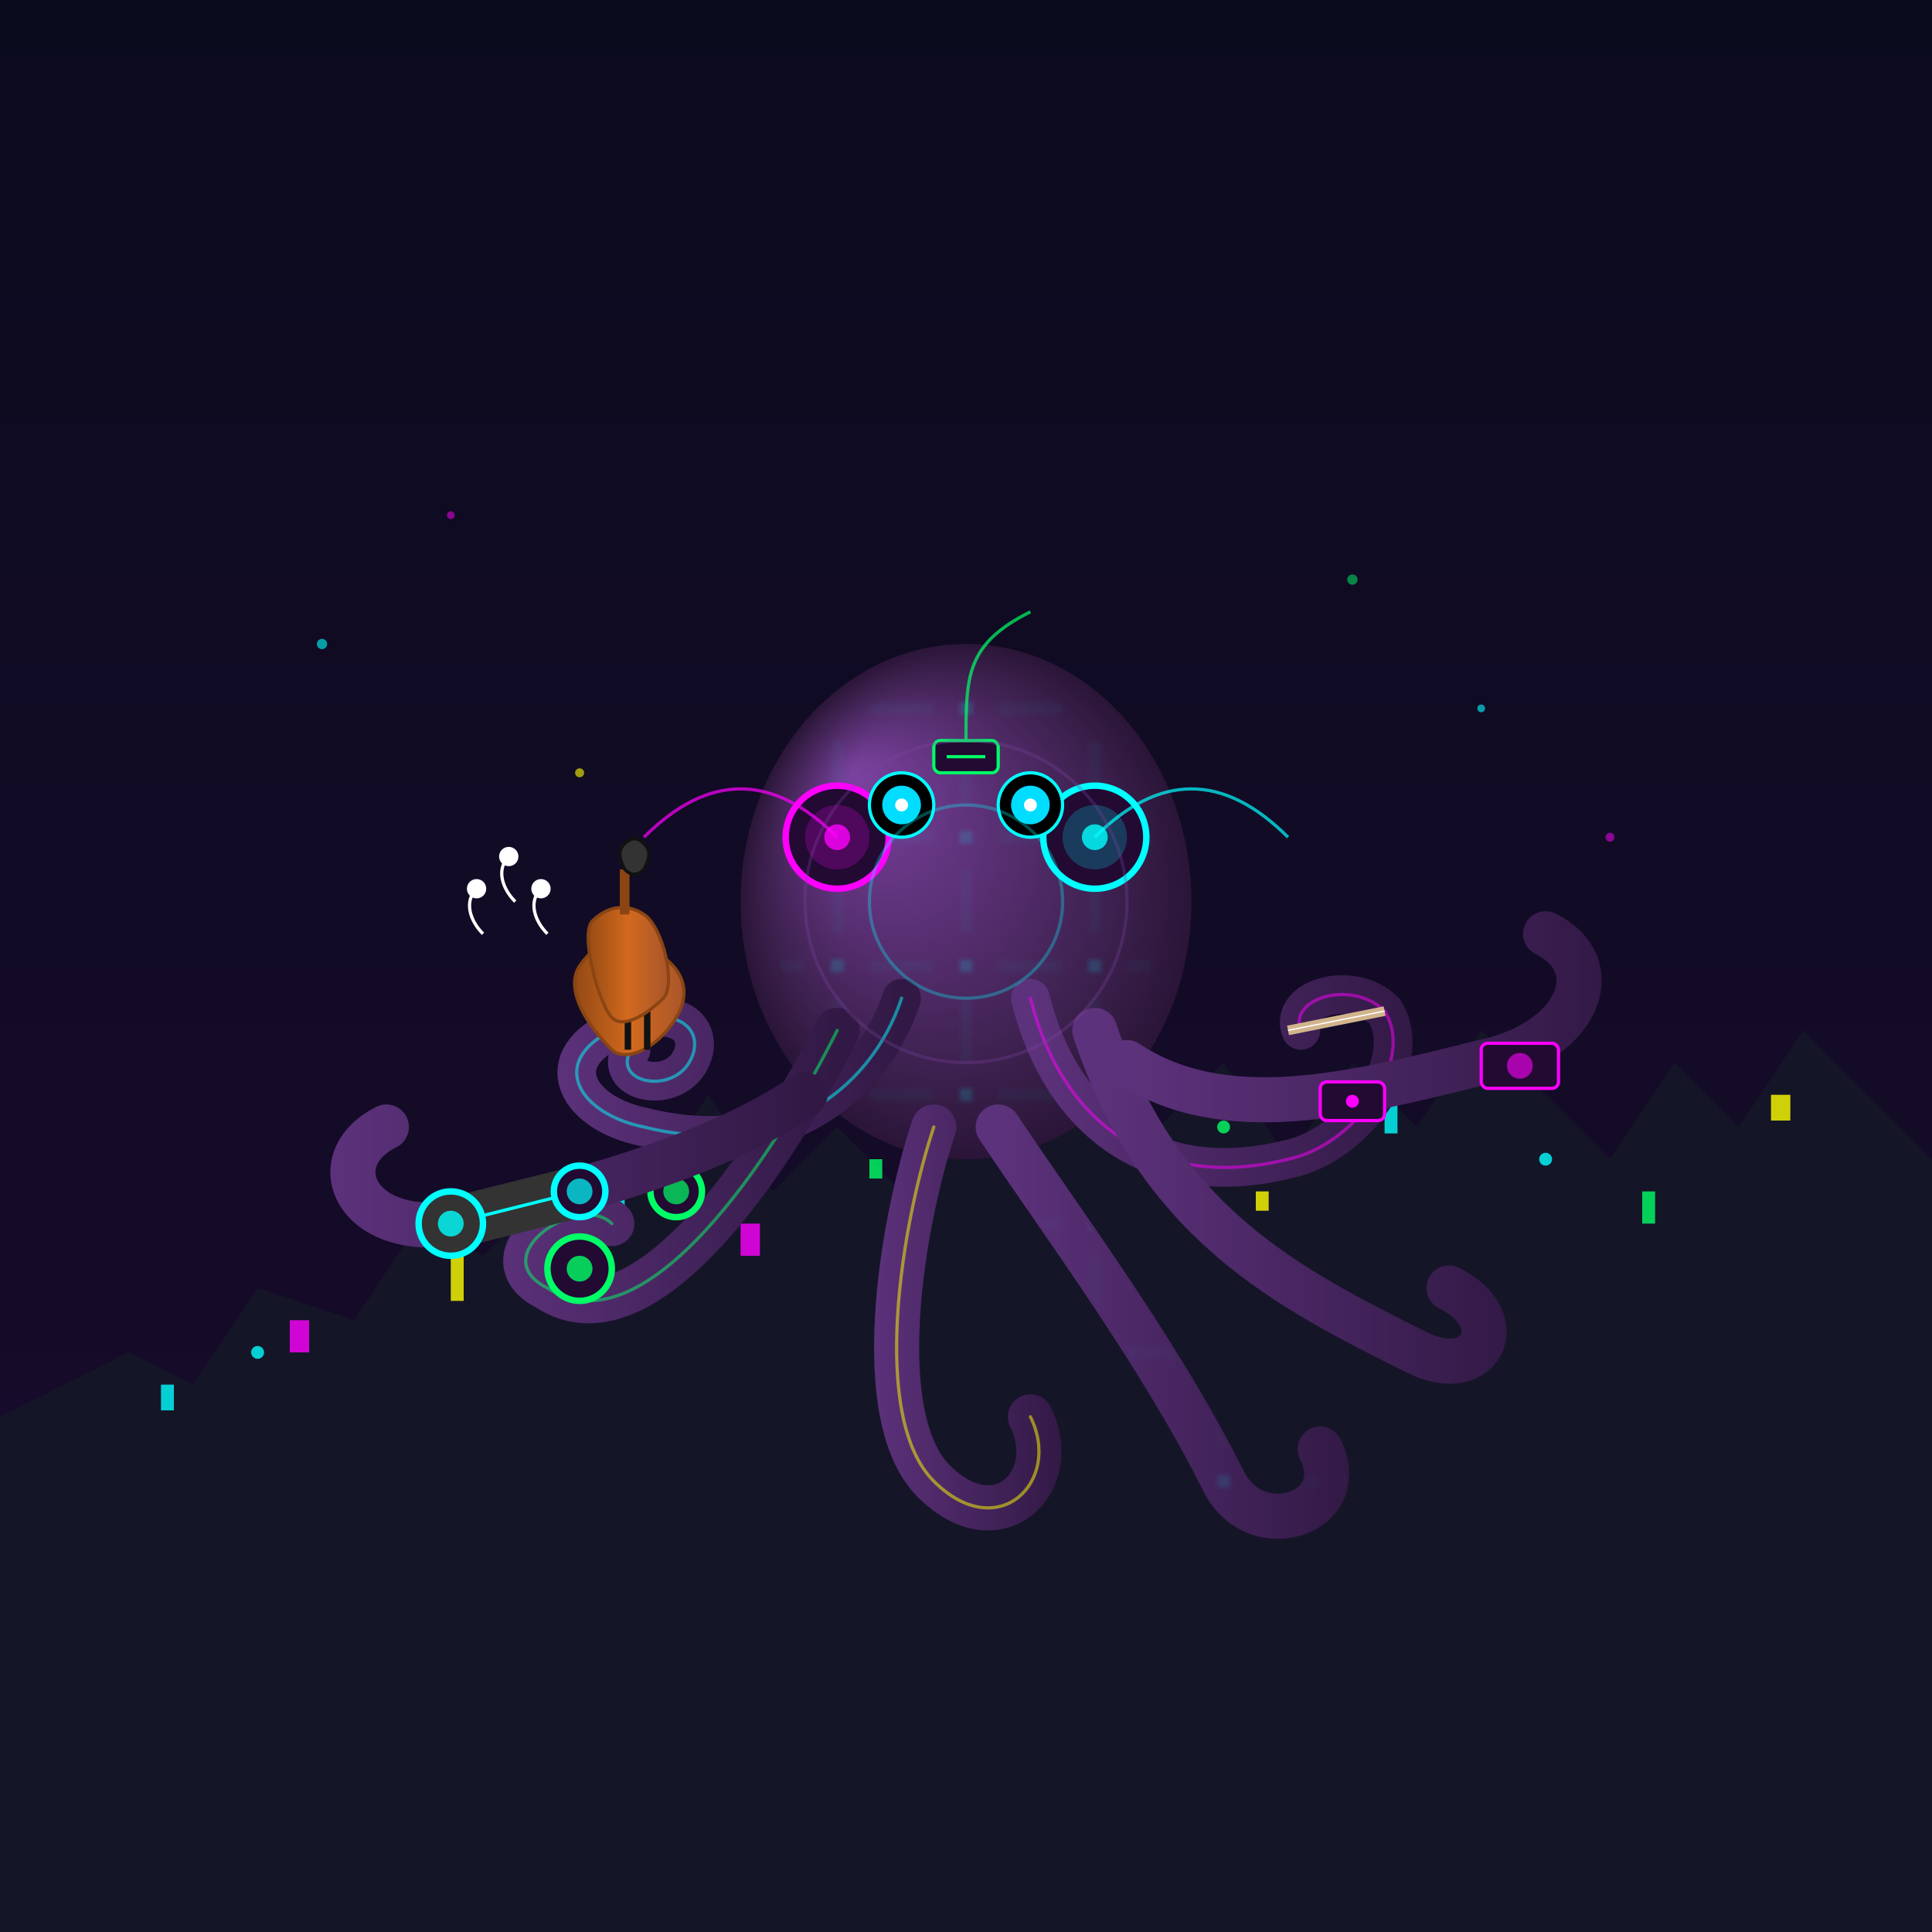 <svg xmlns="http://www.w3.org/2000/svg" viewBox="0 0 300 300">
  <defs>
    <!-- Background gradient -->
    <linearGradient id="bg-gradient" x1="0%" y1="0%" x2="0%" y2="100%">
      <stop offset="0%" stop-color="#0B0B1E" />
      <stop offset="100%" stop-color="#1A0B2E" />
    </linearGradient>
    
    <!-- Neon glow filters -->
    <filter id="neon-purple" x="-20%" y="-20%" width="140%" height="140%">
      <feGaussianBlur stdDeviation="2" result="blur" />
      <feFlood flood-color="#FF00FF" flood-opacity="0.5" result="color" />
      <feComposite in="color" in2="blur" operator="in" result="glow" />
      <feMerge>
        <feMergeNode in="glow" />
        <feMergeNode in="SourceGraphic" />
      </feMerge>
    </filter>
    
    <filter id="neon-blue" x="-20%" y="-20%" width="140%" height="140%">
      <feGaussianBlur stdDeviation="2" result="blur" />
      <feFlood flood-color="#00FFFF" flood-opacity="0.5" result="color" />
      <feComposite in="color" in2="blur" operator="in" result="glow" />
      <feMerge>
        <feMergeNode in="glow" />
        <feMergeNode in="SourceGraphic" />
      </feMerge>
    </filter>
    
    <!-- Octopus body gradient -->
    <radialGradient id="octopus-body" cx="50%" cy="50%" r="50%" fx="25%" fy="25%">
      <stop offset="0%" stop-color="#7B42A0" />
      <stop offset="80%" stop-color="#3A1F4B" />
      <stop offset="100%" stop-color="#2A1537" />
    </radialGradient>
    
    <!-- Tentacle gradient -->
    <linearGradient id="tentacle-gradient" x1="0%" y1="0%" x2="100%" y2="0%">
      <stop offset="0%" stop-color="#5D327C" />
      <stop offset="100%" stop-color="#321945" />
    </linearGradient>
    
    <!-- Tech pattern -->
    <pattern id="circuit-pattern" patternUnits="userSpaceOnUse" width="20" height="20">
      <rect width="20" height="20" fill="none" />
      <path d="M0,10 h5 M10,0 v5 M20,10 h-5 M10,20 v-5" stroke="#00FFFF" stroke-width="0.5" opacity="0.3" />
      <circle cx="10" cy="10" r="1" fill="#00FFFF" opacity="0.5" />
    </pattern>
    
    <!-- Violin gradient -->
    <linearGradient id="violin-gradient" x1="0%" y1="0%" x2="100%" y2="0%">
      <stop offset="0%" stop-color="#8B4513" />
      <stop offset="50%" stop-color="#D2691E" />
      <stop offset="100%" stop-color="#A0522D" />
    </linearGradient>
  </defs>
  
  <!-- Background -->
  <rect x="0" y="0" width="300" height="300" fill="url(#bg-gradient)" />
  
  <!-- Cyberpunk city skyline silhouette -->
  <path d="M0,220 L20,210 L30,215 L40,200 L55,205 L65,190 L75,195 L90,180 L100,185 L110,170 
           L120,185 L130,175 L140,185 L150,160 L160,170 L170,155 L180,175 L190,165 L200,180 
           L210,165 L220,175 L230,160 L240,170 L250,180 L260,165 L270,175 L280,160 L290,170 L300,180
           L300,300 L0,300 Z" 
        fill="#151528" />
  
  <!-- City lights and details -->
  <g opacity="0.8">
    <rect x="25" y="215" width="2" height="4" fill="#00FFFF" />
    <rect x="45" y="205" width="3" height="5" fill="#FF00FF" />
    <rect x="70" y="195" width="2" height="7" fill="#FFFF00" />
    <rect x="95" y="185" width="2" height="3" fill="#00FFFF" />
    <rect x="115" y="190" width="3" height="5" fill="#FF00FF" />
    <rect x="135" y="180" width="2" height="3" fill="#00FF66" />
    <rect x="155" y="165" width="2" height="7" fill="#00FFFF" />
    <rect x="175" y="160" width="3" height="4" fill="#FF00FF" />
    <rect x="195" y="185" width="2" height="3" fill="#FFFF00" />
    <rect x="215" y="170" width="2" height="6" fill="#00FFFF" />
    <rect x="235" y="165" width="3" height="3" fill="#FF00FF" />
    <rect x="255" y="185" width="2" height="5" fill="#00FF66" />
    <rect x="275" y="170" width="3" height="4" fill="#FFFF00" />
    
    <!-- Animated lights -->
    <circle cx="40" cy="210" r="1" fill="#00FFFF">
      <animate attributeName="opacity" values="0.2;1;0.2" dur="3s" repeatCount="indefinite" />
    </circle>
    <circle cx="90" cy="190" r="1" fill="#FF00FF">
      <animate attributeName="opacity" values="0.2;1;0.2" dur="2s" repeatCount="indefinite" />
    </circle>
    <circle cx="140" cy="195" r="1" fill="#FFFF00">
      <animate attributeName="opacity" values="0.2;1;0.2" dur="4s" repeatCount="indefinite" />
    </circle>
    <circle cx="190" cy="175" r="1" fill="#00FF66">
      <animate attributeName="opacity" values="0.2;1;0.2" dur="3.5s" repeatCount="indefinite" />
    </circle>
    <circle cx="240" cy="180" r="1" fill="#00FFFF">
      <animate attributeName="opacity" values="0.2;1;0.2" dur="2.5s" repeatCount="indefinite" />
    </circle>
  </g>
  
  <!-- Floating digital particles -->
  <g>
    <circle cx="50" cy="100" r="0.8" fill="#00FFFF" opacity="0.6">
      <animate attributeName="cy" values="100;90;100" dur="5s" repeatCount="indefinite" />
    </circle>
    <circle cx="70" cy="80" r="0.6" fill="#FF00FF" opacity="0.5">
      <animate attributeName="cy" values="80;70;80" dur="4s" repeatCount="indefinite" />
    </circle>
    <circle cx="90" cy="120" r="0.7" fill="#FFFF00" opacity="0.6">
      <animate attributeName="cy" values="120;110;120" dur="6s" repeatCount="indefinite" />
    </circle>
    <circle cx="210" cy="90" r="0.8" fill="#00FF66" opacity="0.5">
      <animate attributeName="cy" values="90;80;90" dur="5.5s" repeatCount="indefinite" />
    </circle>
    <circle cx="230" cy="110" r="0.6" fill="#00FFFF" opacity="0.6">
      <animate attributeName="cy" values="110;100;110" dur="4.5s" repeatCount="indefinite" />
    </circle>
    <circle cx="250" cy="130" r="0.7" fill="#FF00FF" opacity="0.5">
      <animate attributeName="cy" values="130;120;130" dur="5s" repeatCount="indefinite" />
    </circle>
  </g>
  
  <!-- Octopus main body -->
  <ellipse cx="150" cy="140" rx="35" ry="40" fill="url(#octopus-body)" />
  <ellipse cx="150" cy="140" rx="30" ry="35" fill="url(#circuit-pattern)" opacity="0.4" />
  
  <!-- Cybernetic implants on body -->
  <circle cx="170" cy="130" r="8" fill="#220A33" stroke="#00FFFF" stroke-width="1" />
  <circle cx="170" cy="130" r="5" fill="#00FFFF" opacity="0.2" />
  <circle cx="170" cy="130" r="2" fill="#00FFFF" opacity="0.8" />
  
  <circle cx="130" cy="130" r="8" fill="#220A33" stroke="#FF00FF" stroke-width="1" />
  <circle cx="130" cy="130" r="5" fill="#FF00FF" opacity="0.2" />
  <circle cx="130" cy="130" r="2" fill="#FF00FF" opacity="0.8" />
  
  <rect x="145" y="115" width="10" height="5" fill="#220A33" stroke="#00FF66" stroke-width="0.5" rx="1" />
  <line x1="147" y1="117.5" x2="153" y2="117.5" stroke="#00FF66" stroke-width="0.5" />
  
  <!-- Octopus eyes - tech enhanced -->
  <circle cx="140" cy="125" r="5" fill="black" stroke="#00FFFF" stroke-width="0.5" />
  <circle cx="140" cy="125" r="3" fill="#00DDFF" />
  <circle cx="140" cy="125" r="1" fill="white" />
  
  <circle cx="160" cy="125" r="5" fill="black" stroke="#00FFFF" stroke-width="0.5" />
  <circle cx="160" cy="125" r="3" fill="#00DDFF" />
  <circle cx="160" cy="125" r="1" fill="white" />
  
  <!-- Tentacle 1 - holding the violin -->
  <path d="M140,155 C135,170 120,180 100,175 C90,173 85,165 95,160 C105,155 110,160 107,165 C104,170 95,168 98,163"
        fill="none" stroke="url(#tentacle-gradient)" stroke-width="6" stroke-linecap="round" />
  <path d="M140,155 C135,170 120,180 100,175 C90,173 85,165 95,160 C105,155 110,160 107,165 C104,170 95,168 98,163"
        fill="none" stroke="#00FFFF" stroke-width="0.5" stroke-linecap="round" opacity="0.5" />
  
  <!-- Tentacle 2 - holding the bow -->
  <path d="M160,155 C165,175 180,185 200,180 C210,178 220,165 215,157 C210,152 200,155 202,160"
        fill="none" stroke="url(#tentacle-gradient)" stroke-width="6" stroke-linecap="round" />
  <path d="M160,155 C165,175 180,185 200,180 C210,178 220,165 215,157 C210,152 200,155 202,160"
        fill="none" stroke="#FF00FF" stroke-width="0.5" stroke-linecap="round" opacity="0.5" />
  
  <!-- Tentacle 3 - with cybernetic enhancements -->
  <path d="M130,160 C120,180 100,210 85,200 C75,195 90,185 95,190"
        fill="none" stroke="url(#tentacle-gradient)" stroke-width="7" stroke-linecap="round" />
  <path d="M130,160 C120,180 100,210 85,200 C75,195 90,185 95,190"
        fill="none" stroke="#00FF66" stroke-width="0.5" stroke-linecap="round" opacity="0.5" />
  <circle cx="105" cy="185" r="4" fill="#220A33" stroke="#00FF66" stroke-width="1" />
  <circle cx="105" cy="185" r="2" fill="#00FF66" opacity="0.7" />
  <circle cx="90" cy="197" r="5" fill="#220A33" stroke="#00FF66" stroke-width="1" />
  <circle cx="90" cy="197" r="2" fill="#00FF66" opacity="0.8" />
  
  <!-- Tentacle 4 - glowing with energy -->
  <path d="M170,160 C180,190 200,200 220,210 C230,215 235,205 225,200"
        fill="none" stroke="url(#tentacle-gradient)" stroke-width="7" stroke-linecap="round" filter="url(#neon-blue)" />
  
  <!-- Tentacle 5 - moving in space -->
  <path d="M145,175 C140,190 135,220 145,230 C155,240 165,230 160,220"
        fill="none" stroke="url(#tentacle-gradient)" stroke-width="7" stroke-linecap="round" />
  <path d="M145,175 C140,190 135,220 145,230 C155,240 165,230 160,220"
        fill="none" stroke="#FFFF00" stroke-width="0.5" stroke-linecap="round" opacity="0.5" />
  
  <!-- Tentacle 6 - with digital pattern -->
  <path d="M155,175 C165,190 180,210 190,230 C195,240 210,235 205,225"
        fill="none" stroke="url(#tentacle-gradient)" stroke-width="7" stroke-linecap="round" />
  <path d="M155,175 C165,190 180,210 190,230 C195,240 210,235 205,225"
        fill="none" stroke="url(#circuit-pattern)" stroke-width="6" stroke-linecap="round" opacity="0.7" />
  
  <!-- Tentacle 7 - half mechanical -->
  <path d="M125,170 C110,180 90,185 70,190 C55,192 50,180 60,175"
        fill="none" stroke="url(#tentacle-gradient)" stroke-width="7" stroke-linecap="round" />
  <path d="M90,185 L70,190" fill="none" stroke="#333" stroke-width="8" stroke-linecap="round" />
  <path d="M90,185 L70,190" fill="none" stroke="#00FFFF" stroke-width="0.5" stroke-linecap="round" />
  <circle cx="90" cy="185" r="4" fill="#220A33" stroke="#00FFFF" stroke-width="1" />
  <circle cx="90" cy="185" r="2" fill="#00FFFF" opacity="0.7" />
  <circle cx="70" cy="190" r="5" fill="#333" stroke="#00FFFF" stroke-width="1" />
  <circle cx="70" cy="190" r="2" fill="#00FFFF" opacity="0.8" />
  
  <!-- Tentacle 8 - with tech attachments -->
  <path d="M175,165 C190,175 210,170 230,165 C245,162 250,150 240,145"
        fill="none" stroke="url(#tentacle-gradient)" stroke-width="7" stroke-linecap="round" />
  <rect x="205" y="168" width="10" height="6" fill="#220A33" stroke="#FF00FF" stroke-width="0.5" rx="1" />
  <circle cx="210" cy="171" r="1" fill="#FF00FF" />
  <rect x="230" y="162" width="12" height="7" fill="#220A33" stroke="#FF00FF" stroke-width="0.5" rx="1" />
  <circle cx="236" cy="165.5" r="2" fill="#FF00FF" opacity="0.6" />
  
  <!-- Violin - being held by tentacle 1 -->
  <path d="M95,163 C90,158 88,153 90,150 C92,147 95,145 100,147 C105,149 108,153 105,158 C102,163 97,165 95,163 Z" 
        fill="url(#violin-gradient)" stroke="#8B4513" stroke-width="0.5" />
  <rect x="97" y="147" width="1" height="16" fill="#111" />
  <rect x="100" y="147" width="1" height="16" fill="#111" />
  <path d="M95,158 C93,156 90,145 92,143 C94,141 97,140 100,142 C103,144 105,153 103,155 C101,157 97,160 95,158 Z"
        fill="url(#violin-gradient)" stroke="#8B4513" stroke-width="0.5" />
  <line x1="97" y1="142" x2="97" y2="135" stroke="#8B4513" stroke-width="1.5" />
  <path d="M97,135 C96,133 96,132 97,131 C98,130 99,130 100,131 C101,132 101,133 100,135 C99,136 98,136 97,135 Z"
        fill="#333" stroke="#111" stroke-width="0.5" />
  
  <!-- Violin bow - held by tentacle 2 -->
  <line x1="200" y1="160" x2="215" y2="157" stroke="#D2B48C" stroke-width="1.5" />
  <line x1="200" y1="160" x2="215" y2="157" stroke="#FFFFFF" stroke-width="0.2" />
  
  <!-- Musical notes emitting from violin -->
  <g filter="url(#neon-purple)">
    <path d="M85,145 C83,143 82,140 84,138" fill="none" stroke="#FFFFFF" stroke-width="0.5" />
    <circle cx="84" cy="138" r="1.5" fill="#FFFFFF" />
    
    <path d="M80,140 C78,138 77,135 79,133" fill="none" stroke="#FFFFFF" stroke-width="0.5" />
    <circle cx="79" cy="133" r="1.5" fill="#FFFFFF" />
    
    <path d="M75,145 C73,143 72,140 74,138" fill="none" stroke="#FFFFFF" stroke-width="0.5" />
    <circle cx="74" cy="138" r="1.5" fill="#FFFFFF" />
  </g>
  
  <!-- Cybernetic data streams -->
  <path d="M130,130 C120,120 110,120 100,130" fill="none" stroke="#FF00FF" stroke-width="0.5" opacity="0.7">
    <animate attributeName="opacity" values="0.3;0.7;0.3" dur="3s" repeatCount="indefinite" />
  </path>
  
  <path d="M170,130 C180,120 190,120 200,130" fill="none" stroke="#00FFFF" stroke-width="0.5" opacity="0.7">
    <animate attributeName="opacity" values="0.3;0.7;0.3" dur="2.5s" repeatCount="indefinite" />
  </path>
  
  <path d="M150,115 C150,105 150,100 160,95" fill="none" stroke="#00FF66" stroke-width="0.5" opacity="0.7">
    <animate attributeName="opacity" values="0.3;0.7;0.3" dur="2s" repeatCount="indefinite" />
  </path>
  
  <!-- Energy field around octopus -->
  <circle cx="150" cy="140" r="25" fill="none" stroke="#7B42A0" stroke-width="0.5" opacity="0.3">
    <animate attributeName="r" values="25;28;25" dur="4s" repeatCount="indefinite" />
    <animate attributeName="opacity" values="0.3;0.5;0.3" dur="4s" repeatCount="indefinite" />
  </circle>
  
  <circle cx="150" cy="140" r="15" fill="none" stroke="#00FFFF" stroke-width="0.5" opacity="0.3">
    <animate attributeName="r" values="15;18;15" dur="3s" repeatCount="indefinite" />
    <animate attributeName="opacity" values="0.3;0.5;0.3" dur="3s" repeatCount="indefinite" />
  </circle>
</svg>